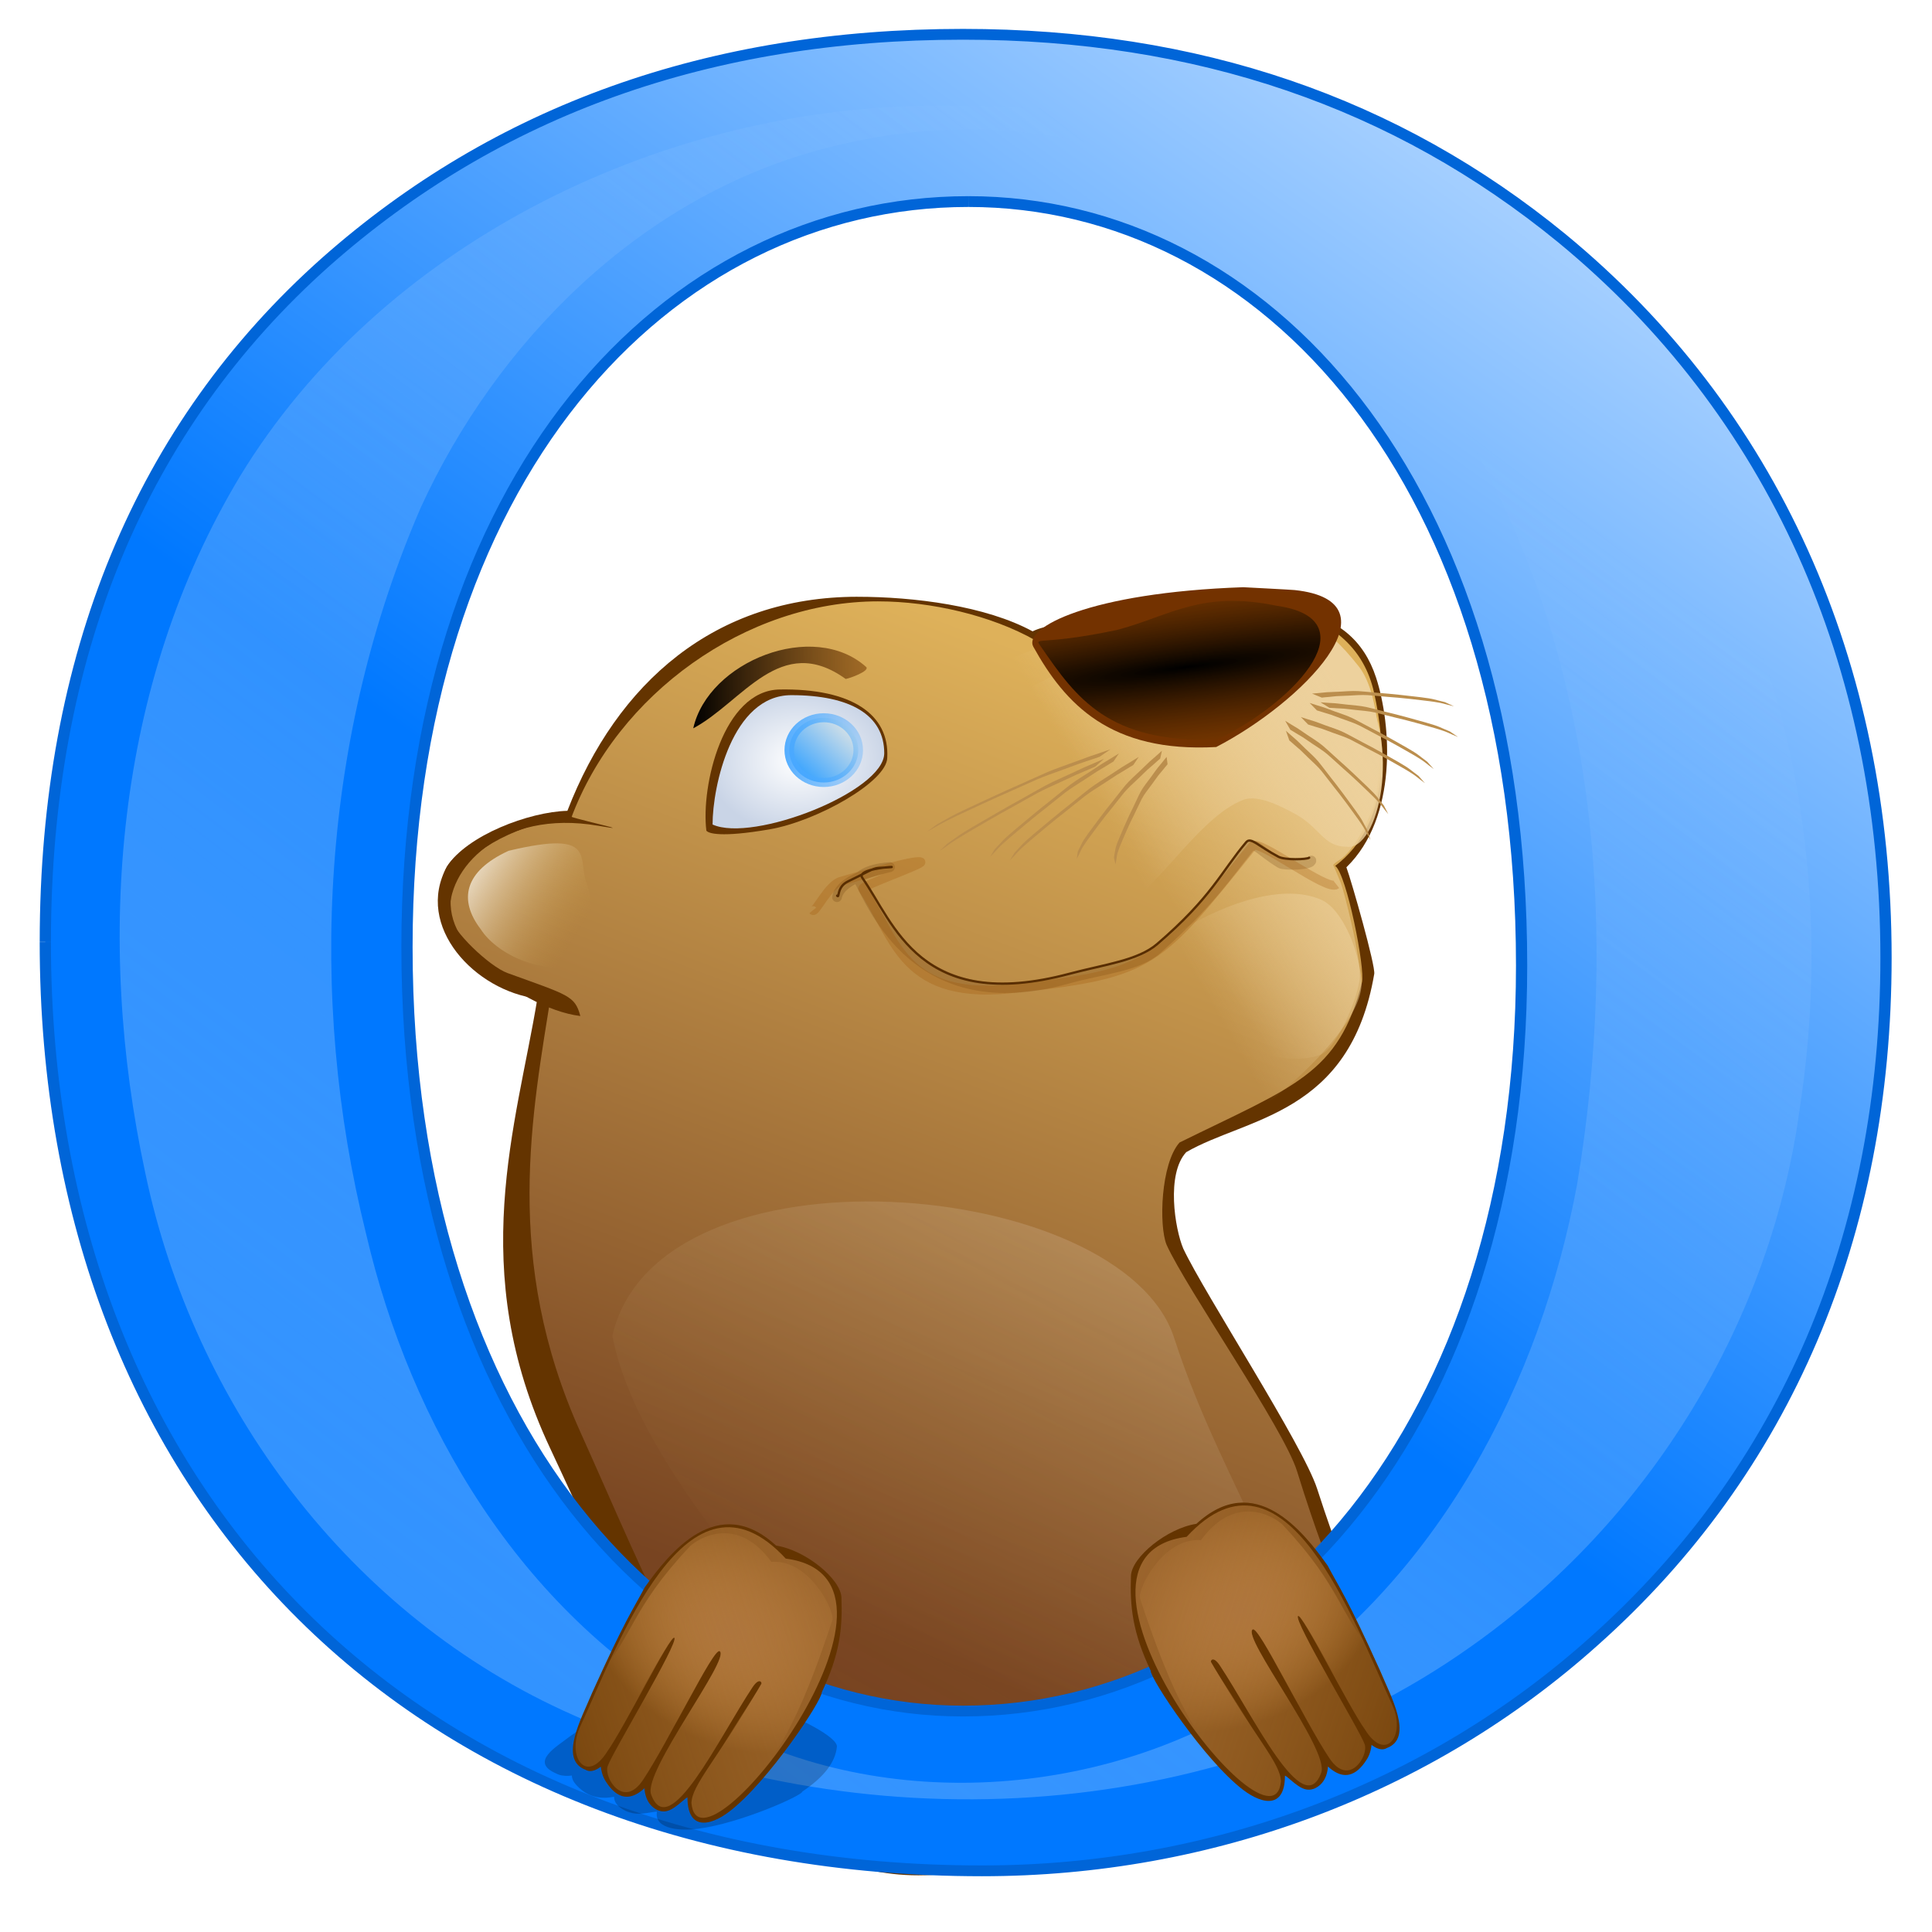 <?xml version="1.0" encoding="UTF-8" standalone="no"?>
<!-- Created with Inkscape (http://www.inkscape.org/) -->

<svg
   id="svg2"
   viewBox="0 0 526.316 526.316"
   version="1.1"
   sodipodi:docname="otter-browser.svg"
   width="200"
   height="200"
   inkscape:version="1.4.2 (ebf0e940d0, 2025-05-08)"
   xmlns:inkscape="http://www.inkscape.org/namespaces/inkscape"
   xmlns:sodipodi="http://sodipodi.sourceforge.net/DTD/sodipodi-0.dtd"
   xmlns:xlink="http://www.w3.org/1999/xlink"
   xmlns="http://www.w3.org/2000/svg"
   xmlns:svg="http://www.w3.org/2000/svg"
   xmlns:rdf="http://www.w3.org/1999/02/22-rdf-syntax-ns#"
   xmlns:cc="http://creativecommons.org/ns#"
   xmlns:dc="http://purl.org/dc/elements/1.1/">
  <sodipodi:namedview
     id="namedview1"
     pagecolor="#ffffff"
     bordercolor="#666666"
     borderopacity="1.0"
     inkscape:showpageshadow="2"
     inkscape:pageopacity="0.0"
     inkscape:pagecheckerboard="0"
     inkscape:deskcolor="#d1d1d1"
     inkscape:zoom="2.97"
     inkscape:cx="90.06734"
     inkscape:cy="121.54882"
     inkscape:window-width="1916"
     inkscape:window-height="1032"
     inkscape:window-x="0"
     inkscape:window-y="22"
     inkscape:window-maximized="1"
     inkscape:current-layer="svg2" />
  <defs
     id="defs4">
    <linearGradient
       id="linearGradient3905">
      <stop
         id="stop3907"
         stop-color="#FFF"
         offset="0" />
      <stop
         id="stop3909"
         stop-color="#c59641"
         stop-opacity="0"
         offset="1" />
    </linearGradient>
    <linearGradient
       id="linearGradient3858">
      <stop
         id="stop3860"
         stop-color="#edd19d"
         offset="0" />
      <stop
         id="stop3862"
         stop-color="#edd19d"
         stop-opacity="0"
         offset="1" />
    </linearGradient>
    <linearGradient
       id="linearGradient4241">
      <stop
         id="stop4243"
         stop-color="#000"
         offset="0" />
      <stop
         id="stop4245"
         stop-color="#743800"
         stop-opacity="0.549"
         offset="1" />
    </linearGradient>
    <linearGradient
       id="linearGradient4145">
      <stop
         id="stop4147"
         stop-color="#9b6534"
         offset="0" />
      <stop
         id="stop4149"
         stop-color="#e6a556"
         stop-opacity="0"
         offset="1" />
    </linearGradient>
    <linearGradient
       id="linearGradient3787"
       y2="413.83"
       gradientUnits="userSpaceOnUse"
       y1="779.75"
       x2="411.91"
       x1="140.81">
      <stop
         id="stop3781"
         stop-color="#0078ff"
         offset="0" />
      <stop
         id="stop3783"
         stop-color="#FFF"
         offset="1" />
    </linearGradient>
    <radialGradient
       id="radialGradient4171"
       xlink:href="#linearGradient4145"
       gradientUnits="userSpaceOnUse"
       cy="978.43"
       cx="187.76"
       gradientTransform="matrix(1.036,0.564,-0.409,0.752,398.38,139.458)"
       r="35.248" />
    <linearGradient
       id="linearGradient4247"
       x1="182.26"
       xlink:href="#linearGradient4241"
       gradientUnits="userSpaceOnUse"
       x2="229.5"
       y1="723.84"
       y2="723.84" />
    <radialGradient
       id="radialGradient4255"
       xlink:href="#linearGradient4241"
       gradientUnits="userSpaceOnUse"
       cy="720.23"
       cx="312.26"
       gradientTransform="matrix(5.487,-0.692,0.069,0.544,-1446.452,542.554)"
       r="39.318" />
    <filter
       id="filter5818"
       y="-0.474"
       width="2.031"
       x="-0.515"
       height="1.947">
      <feGaussianBlur
         id="feGaussianBlur5820"
         stdDeviation="16.04" />
    </filter>
    <linearGradient
       id="linearGradient5824"
       x1="248.86"
       xlink:href="#linearGradient4145"
       gradientUnits="userSpaceOnUse"
       y1="966.34"
       gradientTransform="matrix(1.154,0.043,-0.046,1.241,20.037,-254)"
       x2="123.42"
       y2="1014.9" />
    <linearGradient
       id="linearGradient3884"
       y2="730.53"
       gradientUnits="userSpaceOnUse"
       y1="979.53"
       x2="317.54"
       x1="222.41">
      <stop
         id="stop4183"
         stop-color="#784421"
         offset="0" />
      <stop
         id="stop4185"
         stop-color="#deb15a"
         offset="1" />
    </linearGradient>
    <radialGradient
       id="radialGradient3932"
       gradientUnits="userSpaceOnUse"
       cy="744.08"
       cx="210.9"
       gradientTransform="matrix(1,0,0,0.79,0,156.035)"
       r="24.991">
      <stop
         id="stop3926"
         stop-color="#FFF"
         offset="0" />
      <stop
         id="stop3928"
         stop-color="#c9d4e6"
         offset="1" />
    </radialGradient>
    <linearGradient
       id="linearGradient3994"
       y2="216.44"
       gradientUnits="userSpaceOnUse"
       y1="216.44"
       x2="214.07"
       x1="185.43">
      <stop
         id="stop3990"
         stop-color="#4aa9ff"
         offset="0" />
      <stop
         id="stop3992"
         stop-color="#4aa9ff"
         stop-opacity="0.268"
         offset="1" />
    </linearGradient>
    <linearGradient
       id="linearGradient4002"
       y2="209.99"
       gradientUnits="userSpaceOnUse"
       y1="225.17"
       x2="208.4"
       x1="193.34">
      <stop
         id="stop3998"
         stop-color="#37a3ff"
         offset="0" />
      <stop
         id="stop4000"
         stop-color="#d8e2e6"
         offset="1" />
    </linearGradient>
    <filter
       id="filter4168"
       x="-0.037"
       y="-0.035"
       width="1.073"
       height="1.071">
      <feGaussianBlur
         id="feGaussianBlur4170"
         stdDeviation="6.918" />
    </filter>
    <linearGradient
       id="linearGradient4194"
       y2="657.19"
       gradientUnits="userSpaceOnUse"
       y1="1143.9"
       x2="373.74"
       x1="-12.03">
      <stop
         id="stop4190"
         stop-color="#1483ff"
         offset="0" />
      <stop
         id="stop4192"
         stop-color="#beddff"
         stop-opacity="0"
         offset="1" />
    </linearGradient>
    <linearGradient
       id="linearGradient3864"
       x1="358.84"
       xlink:href="#linearGradient3858"
       gradientUnits="userSpaceOnUse"
       x2="297.43"
       y1="719.31"
       y2="759.44" />
    <linearGradient
       id="linearGradient3864-1"
       x1="114.76"
       xlink:href="#linearGradient3905"
       gradientUnits="userSpaceOnUse"
       x2="148.75"
       y1="772.6"
       y2="793.65" />
    <radialGradient
       id="radialGradient3919"
       xlink:href="#linearGradient4145"
       gradientUnits="userSpaceOnUse"
       cy="978.43"
       cx="187.76"
       gradientTransform="matrix(-1.036,0.564,0.409,0.752,125.747,133.537)"
       r="35.248" />
    <linearGradient
       id="linearGradient3921"
       x1="248.86"
       xlink:href="#linearGradient4145"
       gradientUnits="userSpaceOnUse"
       y1="966.34"
       gradientTransform="matrix(-1.154,0.043,0.046,1.241,504.09,-259.921)"
       x2="123.42"
       y2="1014.9" />
    <linearGradient
       id="linearGradient3929"
       x1="127.72"
       xlink:href="#linearGradient3905"
       gradientUnits="userSpaceOnUse"
       y1="767.61"
       gradientTransform="matrix(3.23,4.187,-2.953,2.83,2114.671,-1857.001)"
       x2="143.93"
       y2="796.84" />
    <linearGradient
       id="linearGradient3109"
       x1="353.91"
       xlink:href="#linearGradient3858"
       gradientUnits="userSpaceOnUse"
       y1="723.58"
       gradientTransform="translate(5.657,1.414)"
       x2="289.87"
       y2="760.59" />
    <filter
       id="filter3903"
       x="-0.017"
       y="-0.04"
       width="1.034"
       height="1.079">
      <feGaussianBlur
         id="feGaussianBlur3905"
         stdDeviation="2.319" />
    </filter>
    <filter
       id="filter4085"
       y="-0.197"
       width="1.104"
       x="-0.053"
       height="1.394">
      <feGaussianBlur
         id="feGaussianBlur4087"
         stdDeviation="2.732" />
    </filter>
    <linearGradient
       inkscape:collect="always"
       xlink:href="#linearGradient3787"
       id="linearGradient1"
       gradientUnits="userSpaceOnUse"
       x1="140.81"
       y1="779.75"
       x2="411.91"
       y2="413.83" />
    <linearGradient
       inkscape:collect="always"
       xlink:href="#linearGradient3787"
       id="linearGradient2"
       gradientUnits="userSpaceOnUse"
       x1="140.81"
       y1="779.75"
       x2="411.91"
       y2="413.83" />
    <linearGradient
       inkscape:collect="always"
       xlink:href="#linearGradient4194"
       id="linearGradient3"
       gradientUnits="userSpaceOnUse"
       x1="-12.03"
       y1="1143.9"
       x2="373.74"
       y2="657.19" />
    <linearGradient
       inkscape:collect="always"
       xlink:href="#linearGradient4194"
       id="linearGradient4"
       gradientUnits="userSpaceOnUse"
       x1="-12.03"
       y1="1143.9"
       x2="373.74"
       y2="657.19" />
  </defs>
  <g
     id="layer1"
     transform="translate(6.597,-536.555)">
    <path
       id="path3892"
       fill="#643400"
       d="m 226.97,699.13 c 15.437,0 34.959,2.468 47.729,9.412 7.115,-3.412 18.343,-1.243 26.89,-2.921 37.898,-7.44 59.98,-5.101 66.7,15.575 4.149,12.767 5.955,37.946 -8.099,51.632 1.462,3.967 7.96,26.832 7.584,29.046 -6.555,38.513 -34.814,39.035 -51.217,48.553 -5.49,5.911 -3.111,20.867 -0.806,26.279 5.758,12.254 32.628,53.513 36.472,65.431 22.002,68.208 23.181,23.094 -4.928,48.784 -132.25,120.87 -165.33,22.52 -204.04,-59.867 -22.93,-48.797 -9.156,-87.81 -3.461,-122.47 -16.897,-2.017 -33.585,-19.677 -24.618,-35.968 5.411,-8.473 22.304,-14.894 32.794,-15.176 13.525,-34.99 40.285,-58.313 79.003,-58.313 z" />
    <path
       id="path3783"
       d="m 232.63,700.38 c 14.348,0 30.866,3.841 42.736,10.562 6.614,-3.302 15.686,-4.675 23.599,-6.457 35.532,-8.003 63.451,-2.815 68.734,20.641 3.272,14.528 4.582,35.862 -10.548,47.316 3.114,2.273 8.213,28.096 7.281,31.745 -6.397,25.041 -18.397,28.194 -49.695,43.609 -5.103,5.722 -5.68,22.618 -3.538,27.857 5.352,11.862 31.952,50.104 35.526,61.64 20.45,66.022 20.616,23.564 -5.51,48.43 -122.92,116.99 -153.67,20.83 -189.65,-58.916 -21.312,-47.233 -13.158,-86.932 -7.864,-120.48 -15.705,-1.952 -33.772,-16.142 -25.437,-31.911 5.03,-8.201 20.963,-14.659 30.713,-14.931 12.571,-33.868 47.667,-59.106 83.654,-59.106 z"
       fill="url(#linearGradient3884)"
       style="fill:url(#linearGradient3884)" />
    <path
       id="path3911"
       d="m 151.5,813.34 c -16.897,-2.017 -45.292,-24.429 -36.326,-40.72 5.411,-8.473 22.746,-13.65 33.236,-13.932 -1.425,0.394 20.707,5.026 7.894,2.813 -26.401,-4.56 -41.649,11.884 -40.277,24.595 0.429,3.978 10.734,13.756 15.598,15.523 16.674,6.058 18.376,6.136 19.874,11.721 z"
       fill="#643400" />
    <path
       id="path3927"
       opacity="0.153"
       style="color:#000000;fill:url(#linearGradient3929);enable-background:accumulate"
       d="m 345.57,999.88 c -12.662,34.055 -79.218,41.317 -101.45,17.539 -27.246,-29.14 -76.655,-78.405 -83.888,-116.99 12.419,-54.13 138.87,-43.266 153.03,0.588 13.811,42.761 39.034,72.775 32.305,98.859 z"
       fill-rule="nonzero"
       fill="url(#linearGradient3929)" />
    <path
       id="path4275"
       d="m 367.27,756.92 c -1.296,3.539 -5.186,11.649 -8.965,13.908 -2.187,1.307 -1.778,1.901 -1.843,1.264 -0.061,-0.606 1.518,3.392 2.228,5.063 0.694,1.634 5.912,21.483 5.048,26.606 -1.237,7.332 -6.867,18.616 -10.479,20.069 -13.954,5.615 -39.746,-11.219 -56.259,-11.219 -31.204,0 -62.5,-42.864 -62.5,-66.75 0,-23.886 62.546,-42.75 93.75,-42.75 19.792,0 25.643,2.844 35.305,14.991 6.507,8.181 6.744,30.547 3.715,38.818 z"
       fill="url(#linearGradient3864)"
       style="fill:url(#linearGradient3864)" />
    <path
       id="path4075"
       opacity="0.206"
       stroke-linejoin="round"
       d="m 221.42,780.97 c 1.176,-6.277 16.941,-8.412 14.118,-8.189 -6.505,0.512 -8.596,2.838 -8.239,3.485 4.076,7.375 16.03,38.409 56.843,26.979 9.582,-2.683 19.205,-3.308 24.5,-8.055 14.739,-13.214 18.584,-19.591 25.227,-27.813 1.286,-1.592 2.912,1.099 8.362,4.419 1.002,0.611 8.56,0.5 8.418,-0.822"
       stroke="#582d00"
       stroke-linecap="round"
       stroke-miterlimit="4"
       stroke-dasharray="none"
       stroke-width="2.646"
       fill="none" />
    <path
       id="path3107"
       filter="url(#filter3903)"
       fill="url(#linearGradient3109)"
       d="m 360.26,767.22 c -6.414,0.015 -7.286,-5.356 -14.146,-8.998 -3.228,-1.714 -9.846,-5.348 -13.97,-3.785 -10.984,4.162 -21.285,21.092 -30.779,27.92 -15.309,11.01 -31.106,9.644 -24.328,27.22 21.932,56.876 -126.12,19.185 17.635,3.601 -4.008,-10.325 38.321,-40.597 58.697,-31.488 5.619,2.512 10.213,13.391 10.925,22.008 1.246,15.075 -37.777,45.118 -39.92,40.464 -23.932,-51.982 -69.69,-29.374 -86.193,-28.818 -425.68,14.345 -7.895,-26.416 -7.895,-50.303 0,-23.886 72.414,-60.513 103.62,-60.513 19.792,0 15.148,-4.641 29.877,17.294 11.741,17.485 5.191,46.687 -3.522,45.397 z"
       style="fill:url(#linearGradient3109)" />
    <path
       id="path4257"
       fill="#733200"
       d="m 324.72,740.06 c 23.248,-12.023 50.532,-39.627 21.396,-42.76 -0.884,-0.095 -13.062,-0.726 -14.029,-0.776 -42.103,1.475 -60.025,11.095 -57.183,16.215 8.69,15.652 20.989,28.897 49.816,27.321 z" />
    <g
       id="text2985"
       style="letter-spacing:0px;word-spacing:0px;fill:url(#linearGradient2)"
       stroke-width="3"
       font-family="'Bitstream Charter'"
       transform="scale(1.02,0.98)"
       line-height="125%"
       stroke="#0065d8"
       font-stretch="normal"
       stroke-miterlimit="1"
       font-size="727.228px"
       font-variant="normal"
       font-style="normal"
       stroke-dasharray="none"
       font-weight="bold"
       fill="url(#linearGradient3787)">
      <path
         id="path2990"
         d="m 5.633,809.39 c 0,154.9 99.63,258.17 250.17,258.17 61.087,0 119.27,-22.544 163.63,-63.996 50.906,-47.27 77.813,-112.72 77.813,-189.81 0,-82.177 -30.544,-151.99 -86.54,-199.99 -44.361,-37.816 -97.449,-56.724 -159.99,-56.724 -67.632,0 -124.36,21.09 -170.17,63.269 -49.454,45.78 -74.907,109.77 -74.907,189.04 m 246.53,-205.81 c 79.268,0 147.75,77.814 147.75,212.35 0,128.72 -69.212,207.26 -149.21,207.26 -77.813,0 -148.48,-78.541 -148.48,-212.35 0,-130.17 69.212,-207.26 149.93,-207.26"
         stroke="#0065d8"
         stroke-miterlimit="1"
         stroke-dasharray="none"
         stroke-width="3"
         fill="url(#linearGradient3787)"
         style="fill:url(#linearGradient1)" />
    </g>
    <path
       id="path3985"
       stroke-linejoin="miter"
       opacity="0.51"
       d="m 214.83,784.56 c 0.677,0.828 4.226,-6.956 7.605,-7.901 5.434,-1.519 20.381,-6.123 21.823,-5.285 0.917,0.533 -16.369,6.51 -15.825,7.321 9.025,13.439 10.686,31.107 42.501,26.973 36.362,-3.887 38.031,-6.737 63.719,-38.657 1.704,-2.008 20.323,12.493 22.825,10.524"
       filter="url(#filter4085)"
       stroke="#a05200"
       stroke-linecap="butt"
       stroke-miterlimit="4"
       stroke-width="2.431"
       fill="none" />
    <g
       id="g4060"
       style="letter-spacing:0px;word-spacing:0px;fill:url(#linearGradient4)"
       line-height="125%"
       font-family="'Bitstream Charter'"
       font-size="727.228px"
       transform="scale(1.02,0.98)"
       font-stretch="normal"
       font-variant="normal"
       font-style="normal"
       font-weight="bold"
       fill="url(#linearGradient4194)">
      <path
         id="path4062"
         filter="url(#filter4168)"
         d="M 240.34,576.91 C 167.71,578.19 94.84,616.44 57.72,679.75 24.096,737.82 18.944,808.8 32.342,873.6 c 12.889,64.093 54.223,123.08 114.26,150.65 75.529,35.796 171.44,31.43 239.66,-18.949 48.211,-35.351 80.506,-90.94 88.017,-150.22 9.903,-67.286 -3.885,-140.15 -46.209,-194.34 -33.61,-43.78 -84.79,-73.61 -139.57,-81.27 -15.868,-2.507 -32.076,-2.692 -48.156,-2.562 z m 10.219,6.562 c 57.3,-0.797 110.42,36.57 135.78,86.784 33.995,62.412 39.516,137 28.429,206.33 -9.836,55.267 -37.095,110.04 -84.252,142.26 -43.858,29.681 -105.72,33.221 -150.86,4.377 -47.37,-28.33 -76.45,-79.7 -88.319,-132.61 -15.919,-66.64 -11.783,-138.81 14.629,-202.15 20.142,-45.644 58.041,-85.92 107.12,-99.5 12.185,-3.371 24.779,-5.352 37.469,-5.469 z"
         fill="url(#linearGradient4194)"
         style="fill:url(#linearGradient3)" />
    </g>
    <path
       id="path5756"
       opacity="0.463"
       d="m 204.81,957.6 c -15.969,-14.672 -29.097,2.073 -35.748,11.346 -3.3,6.24 -5.259,8.621 -14.352,28.762 -2.742,6.687 -9.24,18.184 -1.785,20.967 7.709,4.67 27.03,-38.595 25.425,-38.596 -1.308,-5.5e-4 -27.457,29.749 -19.977,41.681 12.212,19.481 27.615,-34.108 26.155,-33.895 -1.274,0.185 -24.342,35.847 -11.993,41.801 2.786,1.174 4.674,-0.695 7.751,-3.255 9.604,-4.971 24.23,-15.377 26.522,-21.522 0.687,-3.069 -25.897,15.829 -26.112,20.575 -0.329,9.742 5.878,8.795 11.378,4.608 10.517,-8.006 25.299,-30.286 25.193,-32.492 4.937,-10.389 7.165,-19.436 6.865,-27.805 -0.183,-5.108 -11.367,-10.976 -19.322,-12.174 z"
       transform="matrix(1.014,0.24,-0.088,0.498,79.465,475.674)"
       filter="url(#filter5818)"
       fill="#000000" />
    <path
       id="path3802"
       d="m 204.81,957.6 c -15.969,-14.672 -29.097,2.073 -35.748,11.346 -3.3,6.24 -5.259,8.621 -14.352,28.762 -2.742,6.687 -9.24,18.184 -1.785,20.967 7.709,4.67 27.03,-38.595 25.425,-38.596 -1.308,-5.5e-4 -27.457,29.749 -19.977,41.681 12.212,19.481 27.615,-34.108 26.155,-33.895 -1.274,0.185 -24.342,35.847 -11.993,41.801 2.786,1.174 4.674,-0.695 7.751,-3.255 9.604,-4.971 24.23,-15.377 26.522,-21.522 0.687,-3.069 -25.897,15.829 -26.112,20.575 -0.329,9.742 5.878,8.795 11.378,4.608 10.517,-8.006 25.299,-30.286 25.193,-32.492 4.937,-10.389 5.665,-17.436 5.365,-25.805 -0.183,-5.108 -9.867,-12.976 -17.822,-14.174 z"
       fill="#643400" />
    <path
       id="path4169"
       d="m 220.19,977.82 c 0.525,-2.739 -6.438,-16.582 -16.642,-15.781 -10.063,-13.828 -21.368,-5.35 -22.43,-3.982 -15.983,17.037 -15.354,24.615 -24.807,34.854 -5.148,5.577 -4.428,12.201 -4.326,16.162 0.017,0.65 0.464,12.858 6.691,4.151 4.519,-6.318 17.388,-31.394 18.426,-30.518 1.364,1.152 -16.974,31.418 -18.166,34.99 -1.042,3.122 4.277,11.539 9.637,3.74 7.096,-10.326 19.199,-36.151 20.884,-35.069 3.089,1.985 -20.938,32.781 -18.682,39.009 4.856,13.409 18.474,-15.385 27.583,-29.13 1.899,-2.866 2.658,-1.349 2.461,-0.985 -4.687,8.689 -35.625,50.72 -5.553,29.084 10.893,-7.838 18.246,-26.346 24.923,-46.525 z"
       fill="url(#radialGradient4171)"
       style="fill:url(#radialGradient4171)" />
    <path
       id="path4101"
       fill="url(#linearGradient5824)"
       d="m 207.46,961.15 c -26.851,-29.059 -45.653,23.478 -55.995,45.73 -3.826,8.233 1.663,15.981 7.389,6.793 4.519,-6.318 17.211,-31.836 18.249,-30.96 1.364,1.152 -16.991,31.412 -18.166,34.99 -1.042,3.172 4.277,11.78 9.637,3.74 6.95,-10.425 19.199,-36.151 20.884,-35.069 3.089,1.985 -20.938,32.781 -18.682,39.009 4.856,13.409 18.474,-15.385 27.583,-29.13 1.899,-2.866 2.675,-1.339 2.461,-0.985 -12.533,21.324 -18.911,27.502 -19.057,32.474 2.018,23.175 67.531,-61.166 25.696,-66.593 z"
       style="fill:url(#linearGradient5824)" />
    <path
       id="path3934"
       fill="#643400"
       d="m 185.83,762.84 c 0.542,0.741 3.829,1.942 17.162,-0.344 12.927,-2.217 32.052,-13.006 32.117,-19.533 0.62,-11.768 -9.67,-18.903 -29.296,-18.58 -15.427,0.253 -21.485,26.303 -19.983,38.458 z" />
    <path
       id="path3000"
       d="m 187.52,761.17 c 10.981,5.006 46.665,-8.936 46.772,-19.397 0,-10.416 -9.196,-15.843 -25.326,-15.843 -16.129,0 -21.446,24.823 -21.446,35.239 z"
       fill="url(#radialGradient3932)"
       style="fill:url(#radialGradient3932)" />
    <path
       id="path3771"
       d="m 325.11,738.05 c 22.971,-11.47 40.761,-32.974 16.134,-36.467 -20.623,-4.246 -28.85,2.637 -43.412,6.553 -22.014,4.641 -23.009,1.462 -20.684,4.83 9.451,13.692 18.215,26.144 47.962,25.084 z"
       fill="url(#radialGradient4255)"
       style="fill:url(#radialGradient4255)" />
    <path
       id="path3798"
       stroke-linejoin="round"
       d="m 221.46,780.56 c 0.677,0.828 -0.194,-2.405 2.98,-3.901 4.905,-2.311 6.601,-3.564 8.323,-3.659 11.176,-0.618 -6.65,-0.43 -4.45,2.696 8.638,12.273 15.648,37.013 56.466,26.125 9.583,-2.556 18.567,-3.564 23.862,-8.085 14.741,-12.586 17.614,-19.914 24.258,-27.745 1.286,-1.516 3.193,1.024 8.779,3.963 1.814,0.954 7.747,0.742 8.361,0.259"
       stroke="#582d00"
       stroke-linecap="round"
       stroke-miterlimit="4"
       stroke-dasharray="none"
       stroke-width="0.631"
       fill="none" />
    <path
       id="path4191"
       d="m 223.79,721.52 c -17.796,-12.827 -28.081,6.286 -41.53,13.442 4.068,-18.24 32.763,-29.664 47.157,-16.661 0.829,1.082 -4.41,3.017 -5.627,3.219 z"
       fill="url(#linearGradient4247)"
       style="fill:url(#linearGradient4247)" />
    <path
       id="path4286"
       style="color:#000000;fill:url(#linearGradient3864-1);enable-background:accumulate"
       fill-rule="nonzero"
       fill="url(#linearGradient3864-1)"
       d="m 131.96,768.33 c 24.494,-5.835 18.549,2.123 21.36,9.203 3.01,7.58 -0.051,21.649 -6.241,22.406 -7.587,0.929 -18.301,-3.416 -22.728,-10.265 -6.031,-7.882 -4.611,-15.743 7.609,-21.344 z" />
    <path
       id="path3978"
       stroke-linejoin="miter"
       d="m 210.25,216.44 c 0,5.764 -4.701,10.438 -10.5,10.438 -5.799,0 -10.5,-4.673 -10.5,-10.438 0,-5.764 4.701,-10.438 10.5,-10.438 5.799,0 10.5,4.673 10.5,10.438 z"
       transform="matrix(0.895,0,0,0.845,39.035,558.014)"
       stroke="url(#linearGradient3994)"
       stroke-linecap="square"
       stroke-miterlimit="4"
       stroke-dasharray="none"
       stroke-width="2.903"
       fill="url(#linearGradient4002)"
       style="fill:url(#linearGradient4002);stroke:url(#linearGradient3994)" />
    <path
       id="path3913"
       fill="#643400"
       d="m 319.32,951.68 c 15.969,-14.672 29.097,2.073 35.748,11.346 3.3,6.24 5.259,8.621 14.352,28.762 2.742,6.687 9.24,18.184 1.785,20.967 -7.709,4.67 -27.03,-38.595 -25.425,-38.596 1.308,-5.5e-4 27.457,29.749 19.977,41.681 -12.212,19.481 -27.615,-34.108 -26.155,-33.895 1.274,0.185 24.342,35.847 11.993,41.801 -2.786,1.174 -4.674,-0.695 -7.751,-3.255 -9.604,-4.971 -24.23,-15.377 -26.522,-21.522 -0.687,-3.069 25.897,15.829 26.112,20.575 0.329,9.742 -5.878,8.795 -11.378,4.608 -10.517,-8.006 -25.299,-30.286 -25.193,-32.492 -4.937,-10.389 -5.665,-17.436 -5.365,-25.805 0.183,-5.108 9.867,-12.976 17.822,-14.174 z" />
    <path
       id="path3915"
       fill="url(#radialGradient3919)"
       d="m 303.93,971.9 c -0.525,-2.739 6.438,-16.582 16.642,-15.781 10.063,-13.828 21.368,-5.35 22.43,-3.982 15.983,17.037 15.354,24.615 24.807,34.854 5.148,5.577 4.428,12.201 4.326,16.162 -0.017,0.65 -0.464,12.858 -6.691,4.151 -4.519,-6.318 -17.388,-31.395 -18.426,-30.518 -1.364,1.152 16.974,31.418 18.166,34.99 1.042,3.122 -4.277,11.539 -9.637,3.74 -7.096,-10.326 -19.199,-36.151 -20.884,-35.069 -3.089,1.985 20.938,32.781 18.682,39.009 -4.856,13.409 -18.474,-15.385 -27.583,-29.131 -1.899,-2.866 -2.658,-1.349 -2.461,-0.985 4.687,8.69 35.625,50.72 5.553,29.084 -10.893,-7.838 -18.246,-26.346 -24.923,-46.525 z"
       style="fill:url(#radialGradient3919)" />
    <path
       id="path3917"
       d="m 316.66,955.22 c 26.851,-29.059 45.653,23.478 55.995,45.73 3.826,8.233 -1.663,15.981 -7.389,6.793 -4.519,-6.318 -17.211,-31.836 -18.249,-30.96 -1.364,1.152 16.991,31.412 18.166,34.99 1.042,3.172 -4.277,11.78 -9.637,3.74 -6.95,-10.425 -19.199,-36.151 -20.884,-35.069 -3.089,1.985 20.938,32.781 18.682,39.009 -4.856,13.409 -18.474,-15.385 -27.583,-29.131 -1.899,-2.866 -2.675,-1.339 -2.461,-0.985 12.533,21.324 18.911,27.502 19.057,32.474 -2.018,23.175 -67.531,-61.166 -25.696,-66.593 z"
       fill="url(#linearGradient3921)"
       style="fill:url(#linearGradient3921)" />
    <g
       id="g3963"
       fill="#bb8e4d"
       transform="matrix(1.422,-0.415,0.317,0.66,-347.735,372.504)"
       fill-rule="nonzero">
      <path
         id="path3939"
         style="color:#000000;enable-background:accumulate"
         d="m 283.94,743.56 c -0.609,0.123 -1.247,0.313 -1.869,0.465 -0.664,0.149 -1.334,0.306 -2.011,0.483 -1.007,0.281 -2.031,0.641 -3.04,0.928 -0.851,0.232 -1.711,0.496 -2.568,0.75 -0.809,0.226 -1.638,0.536 -2.452,0.867 -1.063,0.467 -2.12,0.952 -3.175,1.436 -1.45,0.694 -2.934,1.317 -4.4,1.982 -1.915,0.879 -3.802,1.803 -5.686,2.728 -1.365,0.673 -2.742,1.335 -4.038,2.075 -0.862,0.465 -1.589,0.993 -2.335,1.508 -0.465,0.326 -0.953,0.64 -1.458,0.95 0,0 1.921,-1.888 1.921,-1.888 0.493,-0.311 0.967,-0.627 1.43,-0.948 0.751,-0.518 1.509,-1.035 2.38,-1.499 1.302,-0.712 2.664,-1.358 4.013,-2.019 1.894,-0.926 3.79,-1.852 5.712,-2.737 1.478,-0.674 2.971,-1.317 4.435,-2.017 1.073,-0.493 2.144,-0.998 3.232,-1.459 0.838,-0.33 1.683,-0.64 2.513,-0.868 0.854,-0.248 1.714,-0.514 2.562,-0.741 1.013,-0.293 2.041,-0.645 3.051,-0.927 0.689,-0.185 1.371,-0.356 2.042,-0.503 0.622,-0.156 1.249,-0.322 1.873,-0.483 0,0 -2.131,1.918 -2.131,1.918 z" />
      <path
         id="path3941"
         style="color:#000000;enable-background:accumulate"
         d="m 287.43,743.64 c -0.559,0.261 -1.129,0.596 -1.693,0.889 -0.606,0.3 -1.215,0.609 -1.827,0.939 -0.905,0.508 -1.806,1.097 -2.711,1.612 -0.766,0.424 -1.532,0.882 -2.299,1.328 -0.727,0.409 -1.451,0.903 -2.157,1.415 -0.912,0.701 -1.813,1.419 -2.713,2.136 -1.229,1.012 -2.509,1.964 -3.761,2.953 -1.633,1.301 -3.227,2.639 -4.817,3.977 -1.152,0.972 -2.318,1.937 -3.386,2.957 -0.718,0.653 -1.287,1.335 -1.879,2.009 -0.368,0.425 -0.761,0.843 -1.172,1.263 0,0 1.381,-2.28 1.381,-2.28 0.398,-0.417 0.777,-0.834 1.145,-1.254 0.596,-0.678 1.199,-1.357 1.925,-2.011 1.081,-0.996 2.237,-1.941 3.376,-2.898 1.601,-1.341 3.203,-2.684 4.841,-3.991 1.261,-0.999 2.545,-1.973 3.786,-2.994 0.915,-0.729 1.825,-1.47 2.762,-2.171 0.728,-0.516 1.469,-1.015 2.215,-1.43 0.765,-0.44 1.531,-0.9 2.295,-1.318 0.908,-0.521 1.814,-1.104 2.721,-1.613 0.62,-0.341 1.239,-0.666 1.852,-0.966 0.564,-0.297 1.129,-0.605 1.693,-0.907 0,0 -1.577,2.358 -1.577,2.358 z" />
      <path
         id="path3943"
         style="color:#000000;enable-background:accumulate"
         d="m 290.48,746.99 c -0.559,0.261 -1.129,0.596 -1.693,0.889 -0.606,0.3 -1.215,0.609 -1.827,0.939 -0.905,0.508 -1.806,1.097 -2.711,1.612 -0.766,0.424 -1.532,0.882 -2.299,1.328 -0.727,0.409 -1.451,0.903 -2.157,1.415 -0.912,0.701 -1.813,1.419 -2.713,2.136 -1.229,1.012 -2.509,1.964 -3.761,2.953 -1.633,1.301 -3.227,2.639 -4.817,3.977 -1.152,0.972 -2.318,1.937 -3.386,2.957 -0.718,0.653 -1.287,1.335 -1.879,2.009 -0.368,0.425 -0.761,0.843 -1.172,1.263 0,0 1.381,-2.28 1.381,-2.28 0.398,-0.417 0.777,-0.834 1.145,-1.254 0.596,-0.678 1.199,-1.357 1.925,-2.011 1.081,-0.996 2.237,-1.941 3.376,-2.898 1.601,-1.341 3.203,-2.684 4.841,-3.991 1.261,-0.999 2.545,-1.973 3.786,-2.994 0.915,-0.729 1.825,-1.47 2.762,-2.171 0.728,-0.516 1.469,-1.015 2.215,-1.43 0.765,-0.44 1.531,-0.9 2.295,-1.318 0.908,-0.521 1.814,-1.104 2.721,-1.613 0.62,-0.341 1.239,-0.666 1.852,-0.966 0.564,-0.297 1.129,-0.605 1.693,-0.907 0,0 -1.577,2.358 -1.577,2.358 z" />
      <path
         id="path3945"
         style="color:#000000;enable-background:accumulate"
         d="m 295.52,747.51 c -0.476,0.384 -0.943,0.841 -1.416,1.257 -0.511,0.432 -1.024,0.875 -1.533,1.337 -0.748,0.704 -1.472,1.485 -2.22,2.196 -0.635,0.59 -1.262,1.213 -1.892,1.825 -0.601,0.566 -1.178,1.215 -1.732,1.875 -0.706,0.893 -1.397,1.8 -2.088,2.704 -0.935,1.269 -1.934,2.491 -2.897,3.742 -1.253,1.643 -2.458,3.312 -3.661,4.981 -0.87,1.211 -1.756,2.42 -2.532,3.659 -0.53,0.801 -0.909,1.595 -1.312,2.387 -0.248,0.498 -0.524,0.996 -0.815,1.498 0,0 0.76,-2.534 0.76,-2.534 0.281,-0.497 0.542,-0.991 0.792,-1.484 0.406,-0.797 0.818,-1.596 1.356,-2.4 0.795,-1.218 1.676,-2.404 2.538,-3.599 1.211,-1.674 2.424,-3.35 3.68,-5.001 0.969,-1.264 1.966,-2.507 2.91,-3.788 0.702,-0.921 1.396,-1.851 2.126,-2.751 0.575,-0.671 1.167,-1.327 1.784,-1.904 0.63,-0.605 1.256,-1.23 1.891,-1.814 0.748,-0.717 1.479,-1.494 2.229,-2.2 0.515,-0.475 1.032,-0.936 1.551,-1.369 0.471,-0.42 0.942,-0.85 1.412,-1.274 0,0 -0.93,2.655 -0.93,2.655 z" />
      <path
         id="path3947"
         style="color:#000000;enable-background:accumulate"
         d="m 296.31,750.33 c -0.399,0.457 -0.778,0.985 -1.169,1.472 -0.426,0.51 -0.851,1.031 -1.269,1.571 -0.611,0.817 -1.183,1.706 -1.791,2.53 -0.519,0.686 -1.025,1.403 -1.535,2.11 -0.49,0.657 -0.941,1.391 -1.369,2.134 -0.535,0.996 -1.053,2.003 -1.57,3.009 -0.692,1.404 -1.457,2.773 -2.18,4.164 -0.939,1.825 -1.826,3.669 -2.71,5.511 -0.639,1.337 -1.294,2.673 -1.836,4.022 -0.378,0.877 -0.608,1.722 -0.863,2.568 -0.155,0.531 -0.337,1.067 -0.533,1.61 0,0 0.292,-2.622 0.292,-2.622 0.187,-0.536 0.355,-1.065 0.513,-1.592 0.257,-0.852 0.518,-1.707 0.904,-2.588 0.564,-1.331 1.218,-2.645 1.852,-3.964 0.892,-1.849 1.785,-3.7 2.725,-5.534 0.727,-1.405 1.486,-2.795 2.185,-4.212 0.526,-1.023 1.042,-2.054 1.599,-3.061 0.446,-0.756 0.91,-1.5 1.415,-2.17 0.512,-0.7 1.016,-1.419 1.536,-2.099 0.608,-0.83 1.188,-1.716 1.8,-2.535 0.422,-0.553 0.848,-1.092 1.281,-1.605 0.388,-0.491 0.775,-0.993 1.161,-1.488 0,0 -0.438,2.769 -0.438,2.769 z" />
      <path
         id="path3949"
         style="color:#000000;enable-background:accumulate"
         d="m 285.49,740.45 c -0.621,0.026 -1.283,0.115 -1.923,0.168 -0.68,0.043 -1.368,0.095 -2.066,0.164 -1.041,0.121 -2.112,0.316 -3.157,0.443 -0.879,0.097 -1.772,0.224 -2.661,0.34 -0.837,0.098 -1.707,0.274 -2.567,0.474 -1.128,0.295 -2.253,0.609 -3.377,0.923 -1.548,0.459 -3.119,0.843 -4.678,1.272 -2.039,0.569 -4.057,1.188 -6.073,1.808 -1.461,0.451 -2.932,0.891 -4.336,1.419 -0.93,0.325 -1.736,0.733 -2.559,1.125 -0.514,0.249 -1.049,0.483 -1.6,0.711 0,0 2.215,-1.564 2.215,-1.564 0.539,-0.23 1.06,-0.468 1.572,-0.713 0.829,-0.394 1.664,-0.787 2.602,-1.109 1.405,-0.5 2.859,-0.926 4.302,-1.369 2.026,-0.619 4.054,-1.238 6.1,-1.812 1.573,-0.435 3.155,-0.838 4.718,-1.3 1.143,-0.32 2.285,-0.651 3.436,-0.937 0.883,-0.195 1.769,-0.37 2.626,-0.466 0.885,-0.112 1.778,-0.24 2.653,-0.333 1.049,-0.131 2.123,-0.319 3.167,-0.441 0.711,-0.076 1.413,-0.138 2.1,-0.178 0.64,-0.057 1.287,-0.123 1.93,-0.185 0,0 -2.428,1.561 -2.428,1.561 z" />
    </g>
    <g
       id="g3971"
       fill="#bb8e4d"
       transform="matrix(-0.983,0.181,0.181,0.983,500.108,-52.935)"
       fill-rule="nonzero">
      <path
         id="path3973"
         style="color:#000000;enable-background:accumulate"
         d="m 283.94,743.56 c -0.609,0.123 -1.247,0.313 -1.869,0.465 -0.664,0.149 -1.334,0.306 -2.011,0.483 -1.007,0.281 -2.031,0.641 -3.04,0.928 -0.851,0.232 -1.711,0.496 -2.568,0.75 -0.809,0.226 -1.638,0.536 -2.452,0.867 -1.063,0.467 -2.12,0.952 -3.175,1.436 -1.45,0.694 -2.934,1.317 -4.4,1.982 -1.915,0.879 -3.802,1.803 -5.686,2.728 -1.365,0.673 -2.742,1.335 -4.038,2.075 -0.862,0.465 -1.589,0.993 -2.335,1.508 -0.465,0.326 -0.953,0.64 -1.458,0.95 0,0 1.921,-1.888 1.921,-1.888 0.493,-0.311 0.967,-0.627 1.43,-0.948 0.751,-0.518 1.509,-1.035 2.38,-1.499 1.302,-0.712 2.664,-1.358 4.013,-2.019 1.894,-0.926 3.79,-1.852 5.712,-2.737 1.478,-0.674 2.971,-1.317 4.435,-2.017 1.073,-0.493 2.144,-0.998 3.232,-1.459 0.838,-0.33 1.683,-0.64 2.513,-0.868 0.854,-0.248 1.714,-0.514 2.562,-0.741 1.013,-0.293 2.041,-0.645 3.051,-0.927 0.689,-0.185 1.371,-0.356 2.042,-0.503 0.622,-0.156 1.249,-0.322 1.873,-0.483 0,0 -2.131,1.918 -2.131,1.918 z" />
      <path
         id="path3975"
         style="color:#000000;enable-background:accumulate"
         d="m 287.43,743.64 c -0.559,0.261 -1.129,0.596 -1.693,0.889 -0.606,0.3 -1.215,0.609 -1.827,0.939 -0.905,0.508 -1.806,1.097 -2.711,1.612 -0.766,0.424 -1.532,0.882 -2.299,1.328 -0.727,0.409 -1.451,0.903 -2.157,1.415 -0.912,0.701 -1.813,1.419 -2.713,2.136 -1.229,1.012 -2.509,1.964 -3.761,2.953 -1.633,1.301 -3.227,2.639 -4.817,3.977 -1.152,0.972 -2.318,1.937 -3.386,2.957 -0.718,0.653 -1.287,1.335 -1.879,2.009 -0.368,0.425 -0.761,0.843 -1.172,1.263 0,0 1.381,-2.28 1.381,-2.28 0.398,-0.417 0.777,-0.834 1.145,-1.254 0.596,-0.678 1.199,-1.357 1.925,-2.011 1.081,-0.996 2.237,-1.941 3.376,-2.898 1.601,-1.341 3.203,-2.684 4.841,-3.991 1.261,-0.999 2.545,-1.973 3.786,-2.994 0.915,-0.729 1.825,-1.47 2.762,-2.171 0.728,-0.516 1.469,-1.015 2.215,-1.43 0.765,-0.44 1.531,-0.9 2.295,-1.318 0.908,-0.521 1.814,-1.104 2.721,-1.613 0.62,-0.341 1.239,-0.666 1.852,-0.966 0.564,-0.297 1.129,-0.605 1.693,-0.907 0,0 -1.577,2.358 -1.577,2.358 z" />
      <path
         id="path3977"
         style="color:#000000;enable-background:accumulate"
         d="m 290.48,746.99 c -0.559,0.261 -1.129,0.596 -1.693,0.889 -0.606,0.3 -1.215,0.609 -1.827,0.939 -0.905,0.508 -1.806,1.097 -2.711,1.612 -0.766,0.424 -1.532,0.882 -2.299,1.328 -0.727,0.409 -1.451,0.903 -2.157,1.415 -0.912,0.701 -1.813,1.419 -2.713,2.136 -1.229,1.012 -2.509,1.964 -3.761,2.953 -1.633,1.301 -3.227,2.639 -4.817,3.977 -1.152,0.972 -2.318,1.937 -3.386,2.957 -0.718,0.653 -1.287,1.335 -1.879,2.009 -0.368,0.425 -0.761,0.843 -1.172,1.263 0,0 1.381,-2.28 1.381,-2.28 0.398,-0.417 0.777,-0.834 1.145,-1.254 0.596,-0.678 1.199,-1.357 1.925,-2.011 1.081,-0.996 2.237,-1.941 3.376,-2.898 1.601,-1.341 3.203,-2.684 4.841,-3.991 1.261,-0.999 2.545,-1.973 3.786,-2.994 0.915,-0.729 1.825,-1.47 2.762,-2.171 0.728,-0.516 1.469,-1.015 2.215,-1.43 0.765,-0.44 1.531,-0.9 2.295,-1.318 0.908,-0.521 1.814,-1.104 2.721,-1.613 0.62,-0.341 1.239,-0.666 1.852,-0.966 0.564,-0.297 1.129,-0.605 1.693,-0.907 0,0 -1.577,2.358 -1.577,2.358 z" />
      <path
         id="path3979"
         style="color:#000000;enable-background:accumulate"
         d="m 295.52,747.51 c -0.476,0.384 -0.943,0.841 -1.416,1.257 -0.511,0.432 -1.024,0.875 -1.533,1.337 -0.748,0.704 -1.472,1.485 -2.22,2.196 -0.635,0.59 -1.262,1.213 -1.892,1.825 -0.601,0.566 -1.178,1.215 -1.732,1.875 -0.706,0.893 -1.397,1.8 -2.088,2.704 -0.935,1.269 -1.934,2.491 -2.897,3.742 -1.253,1.643 -2.458,3.312 -3.661,4.981 -0.87,1.211 -1.756,2.42 -2.532,3.659 -0.53,0.801 -0.909,1.595 -1.312,2.387 -0.248,0.498 -0.524,0.996 -0.815,1.498 0,0 0.76,-2.534 0.76,-2.534 0.281,-0.497 0.542,-0.991 0.792,-1.484 0.406,-0.797 0.818,-1.596 1.356,-2.4 0.795,-1.218 1.676,-2.404 2.538,-3.599 1.211,-1.674 2.424,-3.35 3.68,-5.001 0.969,-1.264 1.966,-2.507 2.91,-3.788 0.702,-0.921 1.396,-1.851 2.126,-2.751 0.575,-0.671 1.167,-1.327 1.784,-1.904 0.63,-0.605 1.256,-1.23 1.891,-1.814 0.748,-0.717 1.479,-1.494 2.229,-2.2 0.515,-0.475 1.032,-0.936 1.551,-1.369 0.471,-0.42 0.942,-0.85 1.412,-1.274 0,0 -0.93,2.655 -0.93,2.655 z" />
      <path
         id="path3981"
         style="color:#000000;enable-background:accumulate"
         d="m 296.31,750.33 c -0.399,0.457 -0.778,0.985 -1.169,1.472 -0.426,0.51 -0.851,1.031 -1.269,1.571 -0.611,0.817 -1.183,1.706 -1.791,2.53 -0.519,0.686 -1.025,1.403 -1.535,2.11 -0.49,0.657 -0.941,1.391 -1.369,2.134 -0.535,0.996 -1.053,2.003 -1.57,3.009 -0.692,1.404 -1.457,2.773 -2.18,4.164 -0.939,1.825 -1.826,3.669 -2.71,5.511 -0.639,1.337 -1.294,2.673 -1.836,4.022 -0.378,0.877 -0.608,1.722 -0.863,2.568 -0.155,0.531 -0.337,1.067 -0.533,1.61 0,0 0.292,-2.622 0.292,-2.622 0.187,-0.536 0.355,-1.065 0.513,-1.592 0.257,-0.852 0.518,-1.707 0.904,-2.588 0.564,-1.331 1.218,-2.645 1.852,-3.964 0.892,-1.849 1.785,-3.7 2.725,-5.534 0.727,-1.405 1.486,-2.795 2.185,-4.212 0.526,-1.023 1.042,-2.054 1.599,-3.061 0.446,-0.756 0.91,-1.5 1.415,-2.17 0.512,-0.7 1.016,-1.419 1.536,-2.099 0.608,-0.83 1.188,-1.716 1.8,-2.535 0.422,-0.553 0.848,-1.092 1.281,-1.605 0.388,-0.491 0.775,-0.993 1.161,-1.488 0,0 -0.438,2.769 -0.438,2.769 z" />
      <path
         id="path3983"
         style="color:#000000;enable-background:accumulate"
         d="m 285.49,740.45 c -0.621,0.026 -1.283,0.115 -1.923,0.168 -0.68,0.043 -1.368,0.095 -2.066,0.164 -1.041,0.121 -2.112,0.316 -3.157,0.443 -0.879,0.097 -1.772,0.224 -2.661,0.34 -0.837,0.098 -1.707,0.274 -2.567,0.474 -1.128,0.295 -2.253,0.609 -3.377,0.923 -1.548,0.459 -3.119,0.843 -4.678,1.272 -2.039,0.569 -4.057,1.188 -6.073,1.808 -1.461,0.451 -2.932,0.891 -4.336,1.419 -0.93,0.325 -1.736,0.733 -2.559,1.125 -0.514,0.249 -1.049,0.483 -1.6,0.711 0,0 2.215,-1.564 2.215,-1.564 0.539,-0.23 1.06,-0.468 1.572,-0.713 0.829,-0.394 1.664,-0.787 2.602,-1.109 1.405,-0.5 2.859,-0.926 4.302,-1.369 2.026,-0.619 4.054,-1.238 6.1,-1.812 1.573,-0.435 3.155,-0.838 4.718,-1.3 1.143,-0.32 2.285,-0.651 3.436,-0.937 0.883,-0.195 1.769,-0.37 2.626,-0.466 0.885,-0.112 1.778,-0.24 2.653,-0.333 1.049,-0.131 2.123,-0.319 3.167,-0.441 0.711,-0.076 1.413,-0.138 2.1,-0.178 0.64,-0.057 1.287,-0.123 1.93,-0.185 0,0 -2.428,1.561 -2.428,1.561 z" />
    </g>
  </g>
</svg>
